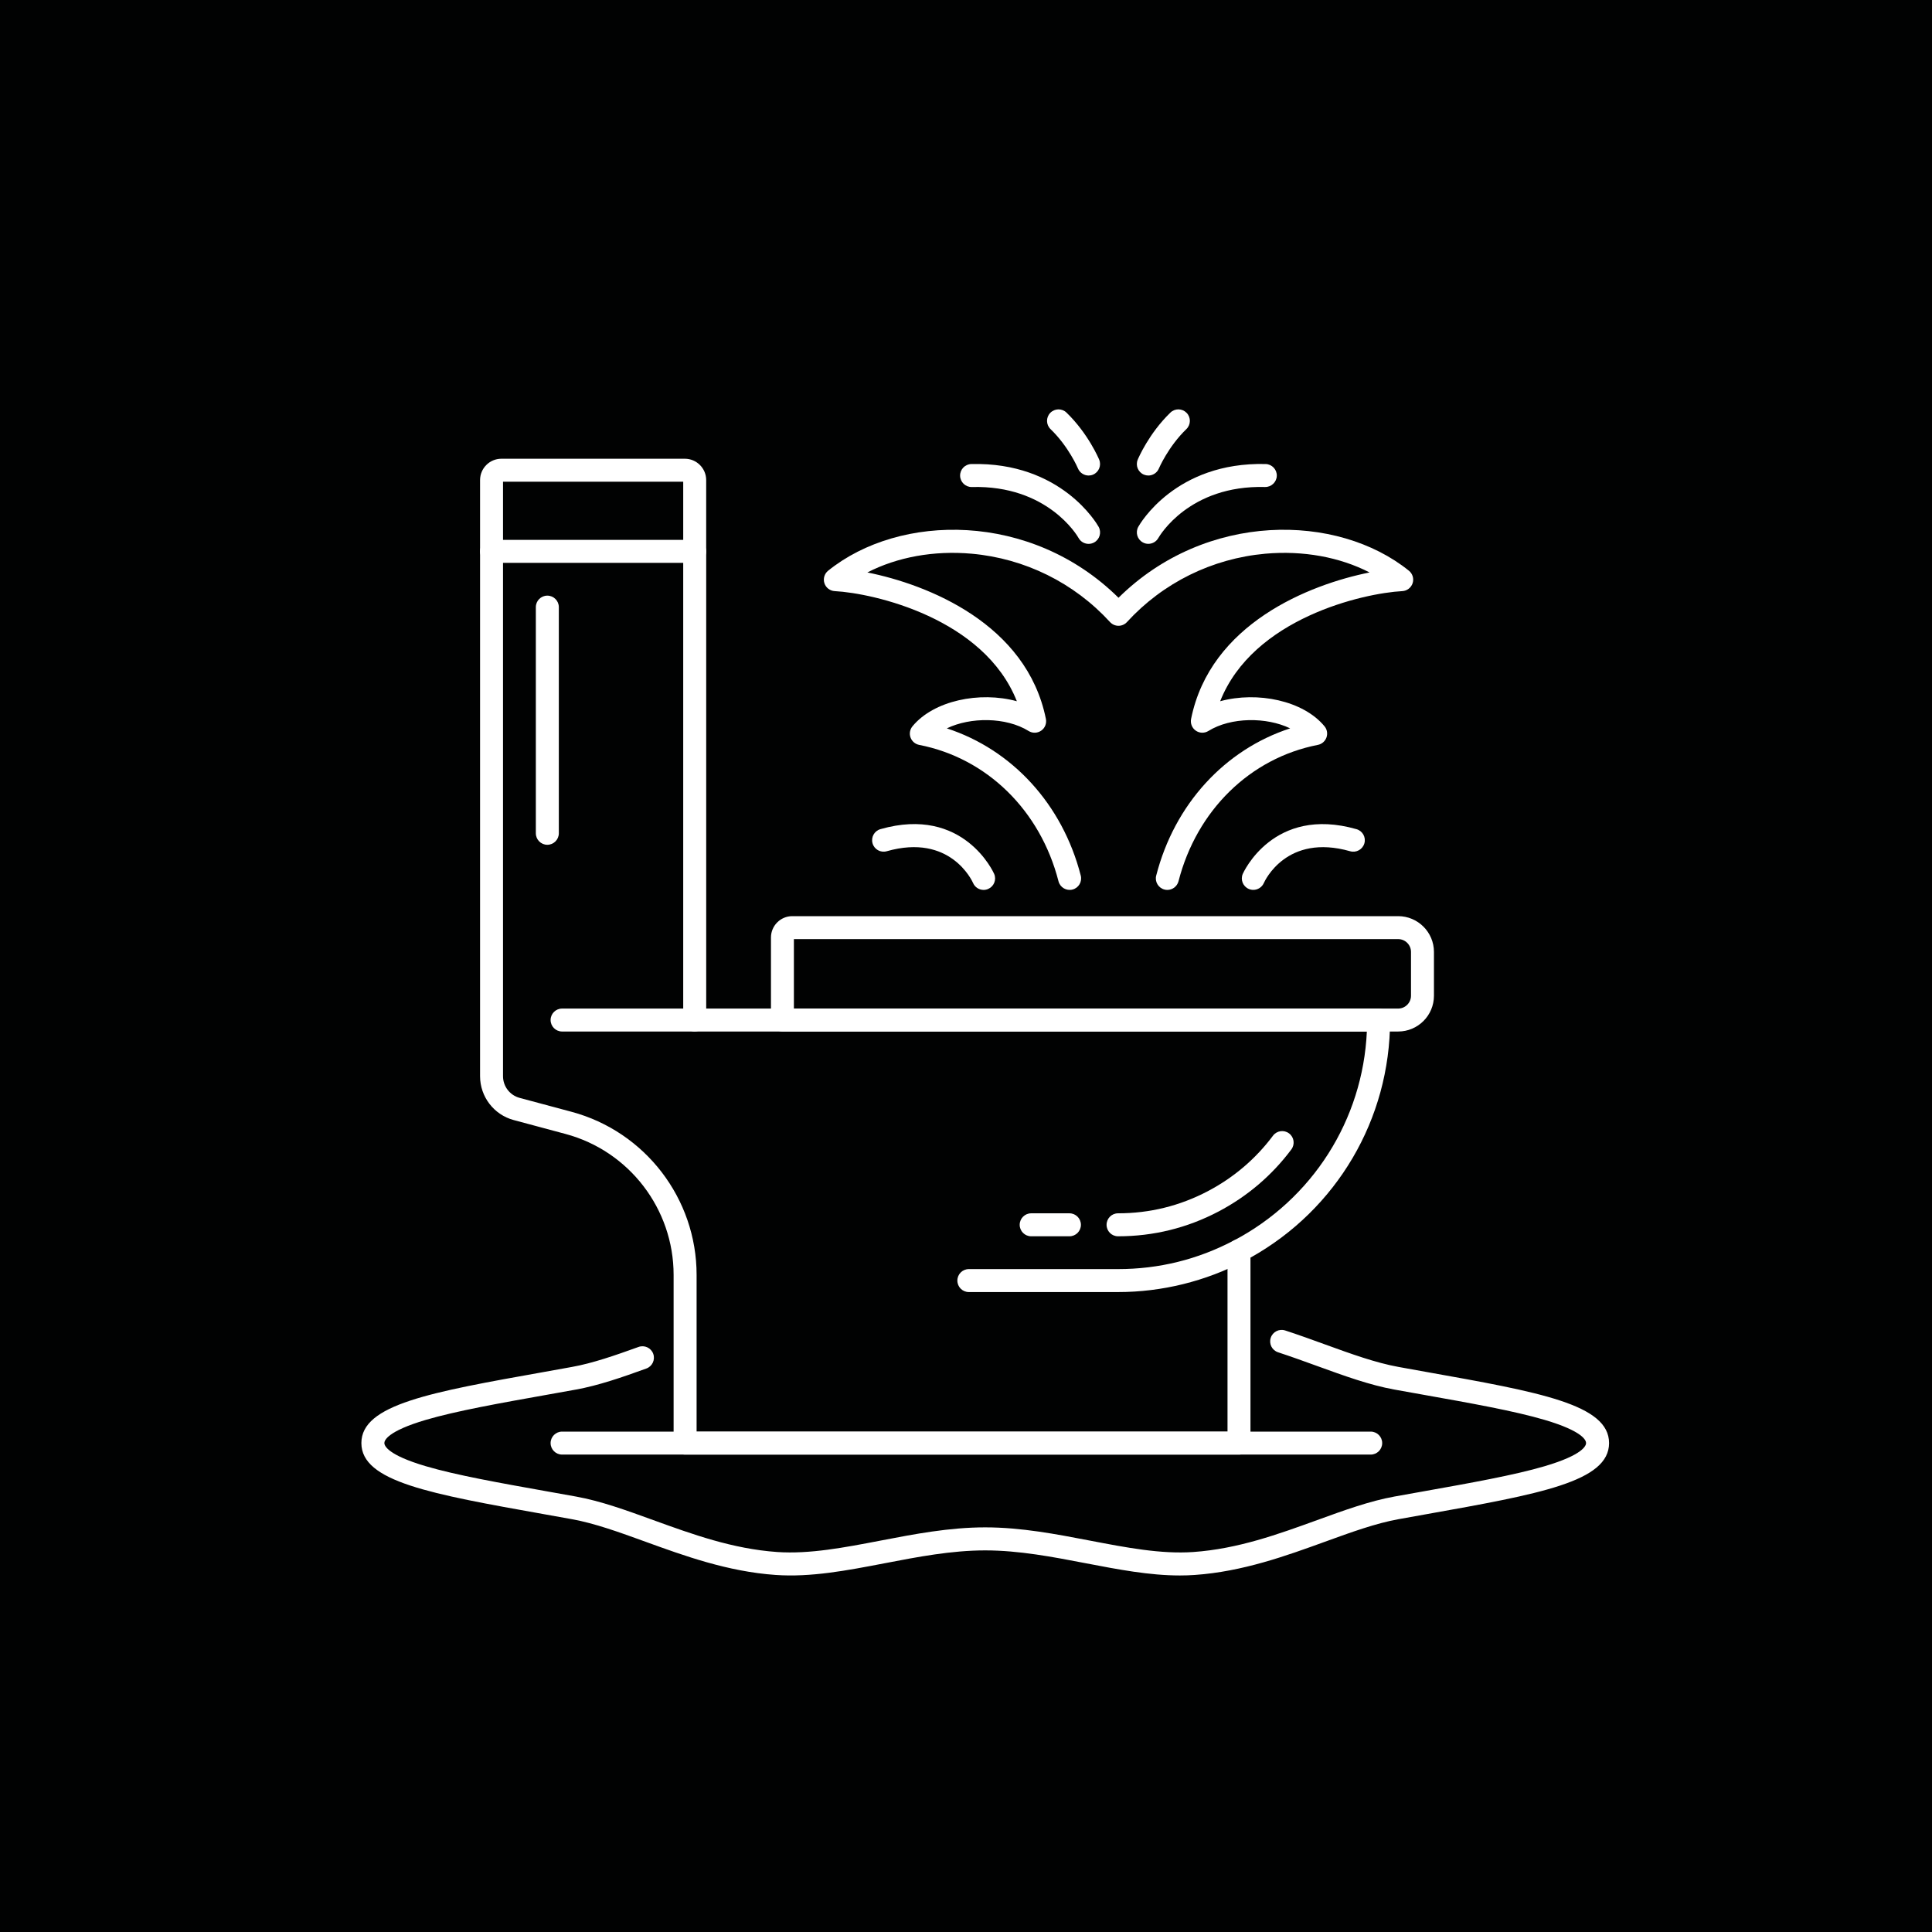 <?xml version="1.0" encoding="utf-8"?>
<!-- Generator: Adobe Illustrator 16.0.0, SVG Export Plug-In . SVG Version: 6.00 Build 0)  -->
<!DOCTYPE svg PUBLIC "-//W3C//DTD SVG 1.1//EN" "http://www.w3.org/Graphics/SVG/1.1/DTD/svg11.dtd">
<svg version="1.1" xmlns="http://www.w3.org/2000/svg" xmlns:xlink="http://www.w3.org/1999/xlink" x="0px" y="0px" width="100px"
	 height="100px" viewBox="0 0 100 100" enable-background="new 0 0 100 100" xml:space="preserve">
<g id="Calque_1">
	<rect fill="#010202" width="100" height="100"/>
</g>
<g id="Calque_2" display="none">
	<g id="XMLID_566_" display="inline">
		<g id="XMLID_717_">
			<path fill="#FFFFFF" d="M36.917,79.169c-1.356,0-2.492-0.484-3.196-1.364c-0.655-0.818-0.879-1.887-0.626-3.007
				c0-0.012,0.003-0.021,0.007-0.034c0.15-0.515,0.481-1.128,0.903-1.903c0.978-1.807,2.319-4.279,2.319-7.315
				c0-0.328,0.266-0.594,0.594-0.594s0.594,0.266,0.594,0.594c0,3.036,1.341,5.509,2.321,7.315c0.42,0.775,0.751,1.389,0.901,1.903
				c0.003,0.013,0.005,0.022,0.009,0.034c0.251,1.12,0.027,2.188-0.628,3.007C39.409,78.685,38.274,79.169,36.917,79.169z
				 M34.25,75.076c-0.166,0.755-0.024,1.459,0.399,1.986c0.473,0.592,1.28,0.918,2.268,0.918c0.988,0,1.795-0.326,2.268-0.918
				c0.423-0.527,0.565-1.233,0.399-1.986c-0.116-0.392-0.432-0.976-0.799-1.649c-0.585-1.079-1.348-2.487-1.869-4.156
				c-0.521,1.669-1.283,3.077-1.869,4.156C34.682,74.101,34.366,74.685,34.25,75.076z"/>
		</g>
		<g id="XMLID_593_">
			<g id="XMLID_704_">
				<path fill="#FFFFFF" d="M75.741,54.974H63.709c-0.329,0-0.594-0.265-0.594-0.594c0-0.327,0.265-0.594,0.594-0.594h12.032
					c0.327,0,0.594,0.267,0.594,0.594C76.335,54.709,76.068,54.974,75.741,54.974z"/>
			</g>
			<g id="XMLID_693_">
				<path fill="#FFFFFF" d="M57.18,54.974h-4.036c-4.531,0-8.215-3.685-8.215-8.216v-4.036h1.187v4.036
					c0,3.876,3.154,7.029,7.028,7.029h4.036V54.974z"/>
			</g>
			<g id="XMLID_692_">
				<path fill="#FFFFFF" d="M45.522,36.787c-0.328,0-0.594-0.266-0.594-0.594V24.162c0-0.329,0.266-0.595,0.594-0.595
					s0.593,0.266,0.593,0.595v12.032C46.115,36.521,45.85,36.787,45.522,36.787z"/>
			</g>
			<g id="XMLID_674_">
				<g id="XMLID_684_">
					<path fill="#FFFFFF" d="M43.283,50.984c-0.242,0-0.469-0.148-0.558-0.388c-0.164-0.441-0.298-0.897-0.404-1.354
						c-0.073-0.32,0.126-0.639,0.447-0.711c0.319-0.074,0.638,0.125,0.711,0.446c0.094,0.408,0.215,0.815,0.36,1.208
						c0.114,0.307-0.043,0.649-0.352,0.763C43.419,50.973,43.351,50.984,43.283,50.984z"/>
				</g>
				<g id="XMLID_683_">
					<path fill="#FFFFFF" d="M50.988,57.638c-0.041,0-0.082-0.004-0.123-0.012c-2.918-0.611-5.51-2.416-7.113-4.952
						c-0.176-0.277-0.094-0.645,0.185-0.82c0.276-0.175,0.644-0.092,0.819,0.186c1.431,2.265,3.747,3.878,6.354,4.423
						c0.32,0.067,0.527,0.383,0.459,0.704C51.51,57.446,51.263,57.638,50.988,57.638z"/>
				</g>
			</g>
			<g id="XMLID_646_">
				<path fill="#FFFFFF" d="M33.126,31.841c-0.328,0-0.594-0.266-0.594-0.593V25.52c0-0.328,0.266-0.593,0.594-0.593
					c0.328,0,0.594,0.265,0.594,0.593v5.729C33.721,31.575,33.455,31.841,33.126,31.841z"/>
			</g>
			<g id="XMLID_645_">
				<path fill="#FFFFFF" d="M75.741,70.256H63.709c-0.329,0-0.594-0.266-0.594-0.595c0-0.327,0.265-0.594,0.594-0.594h12.032
					c0.327,0,0.594,0.267,0.594,0.594C76.335,69.99,76.068,70.256,75.741,70.256z"/>
			</g>
			<g id="XMLID_612_">
				<path fill="#FFFFFF" d="M57.18,70.256h-4.036c-5.784,0-11.344-2.128-15.66-5.993c-0.189-0.169-0.25-0.44-0.15-0.675l0.954-2.238
					l-2.685,0.558c-0.215,0.045-0.438-0.034-0.579-0.204c-3.468-4.197-5.377-9.505-5.377-14.946v-4.036h1.188v4.036
					c0,5.046,1.731,9.973,4.881,13.913l3.444-0.714c0.215-0.046,0.44,0.034,0.58,0.204c0.14,0.172,0.172,0.407,0.085,0.61
					l-1.229,2.887c4.05,3.492,9.199,5.41,14.547,5.41h4.036V70.256z"/>
			</g>
			<g id="XMLID_601_">
				<path fill="#FFFFFF" d="M30.241,36.787c-0.328,0-0.594-0.266-0.594-0.594V24.162c0-0.329,0.266-0.595,0.594-0.595
					s0.594,0.266,0.594,0.595v12.032C30.834,36.521,30.568,36.787,30.241,36.787z"/>
			</g>
			<g id="XMLID_594_">
				<path fill="#FFFFFF" d="M39.279,61.132c-0.087,0-0.174-0.02-0.258-0.061c-0.297-0.142-0.42-0.497-0.276-0.792l0.607-1.26
					c0.106-0.218,0.331-0.351,0.572-0.335l1.811,0.113c0.33,0.021,0.579,0.303,0.557,0.631c-0.021,0.327-0.295,0.577-0.63,0.556
					l-1.413-0.089l-0.434,0.9C39.712,61.008,39.501,61.132,39.279,61.132z"/>
			</g>
		</g>
		<g id="XMLID_580_">
			<g id="XMLID_592_">
				<path fill="#FFFFFF" d="M49.003,43.315H26.759c-0.607,0-1.103-0.495-1.103-1.103v-2.755c0-0.328,0.266-0.594,0.594-0.594h23.261
					c0.328,0,0.594,0.266,0.594,0.594v2.755C50.105,42.82,49.61,43.315,49.003,43.315z M26.845,42.126h22.073v-2.075H26.845V42.126z
					"/>
			</g>
			<g id="XMLID_591_">
				<path fill="#FFFFFF" d="M49.512,40.051H26.25c-0.328,0-0.594-0.266-0.594-0.595v-2.754c0-0.608,0.495-1.104,1.103-1.104h22.244
					c0.607,0,1.103,0.495,1.103,1.104v2.754C50.105,39.785,49.839,40.051,49.512,40.051z M26.845,38.863h22.073v-2.076H26.845
					V38.863z"/>
			</g>
			<g id="XMLID_590_">
				<path fill="#FFFFFF" d="M27.841,36.787c-0.328,0-0.594-0.266-0.594-0.594v-1.528c0-0.329,0.266-0.595,0.594-0.595
					c0.329,0,0.596,0.266,0.596,0.595v1.528C28.437,36.521,28.17,36.787,27.841,36.787z"/>
			</g>
			<g id="XMLID_589_">
				<path fill="#FFFFFF" d="M32.86,36.787c-0.328,0-0.594-0.266-0.594-0.594v-1.528c0-0.329,0.266-0.595,0.594-0.595
					c0.33,0,0.596,0.266,0.596,0.595v1.528C33.456,36.521,33.19,36.787,32.86,36.787z"/>
			</g>
			<g id="XMLID_588_">
				<path fill="#FFFFFF" d="M37.881,36.787c-0.328,0-0.594-0.266-0.594-0.594v-1.528c0-0.329,0.266-0.595,0.594-0.595
					s0.594,0.266,0.594,0.595v1.528C38.475,36.521,38.209,36.787,37.881,36.787z"/>
			</g>
			<g id="XMLID_587_">
				<path fill="#FFFFFF" d="M42.9,36.787c-0.328,0-0.594-0.266-0.594-0.594v-1.528c0-0.329,0.266-0.595,0.594-0.595
					s0.594,0.266,0.594,0.595v1.528C43.495,36.521,43.228,36.787,42.9,36.787z"/>
			</g>
			<g id="XMLID_586_">
				<path fill="#FFFFFF" d="M47.919,36.787c-0.328,0-0.594-0.266-0.594-0.594v-1.528c0-0.329,0.267-0.595,0.594-0.595
					s0.594,0.266,0.594,0.595v1.528C48.513,36.521,48.247,36.787,47.919,36.787z"/>
			</g>
			<g id="XMLID_585_">
				<path fill="#FFFFFF" d="M27.841,44.843c-0.328,0-0.594-0.266-0.594-0.595v-1.527c0-0.329,0.266-0.595,0.594-0.595
					c0.329,0,0.596,0.266,0.596,0.595v1.527C28.437,44.577,28.17,44.843,27.841,44.843z"/>
			</g>
			<g id="XMLID_584_">
				<path fill="#FFFFFF" d="M32.86,44.843c-0.328,0-0.594-0.266-0.594-0.595v-1.527c0-0.329,0.266-0.595,0.594-0.595
					c0.33,0,0.596,0.266,0.596,0.595v1.527C33.456,44.577,33.19,44.843,32.86,44.843z"/>
			</g>
			<g id="XMLID_583_">
				<path fill="#FFFFFF" d="M37.881,44.843c-0.328,0-0.594-0.266-0.594-0.595v-1.527c0-0.329,0.266-0.595,0.594-0.595
					s0.594,0.266,0.594,0.595v1.527C38.475,44.577,38.209,44.843,37.881,44.843z"/>
			</g>
			<g id="XMLID_582_">
				<path fill="#FFFFFF" d="M42.9,44.843c-0.328,0-0.594-0.266-0.594-0.595v-1.527c0-0.329,0.266-0.595,0.594-0.595
					s0.594,0.266,0.594,0.595v1.527C43.495,44.577,43.228,44.843,42.9,44.843z"/>
			</g>
			<g id="XMLID_581_">
				<path fill="#FFFFFF" d="M47.919,44.843c-0.328,0-0.594-0.266-0.594-0.595v-1.527c0-0.329,0.267-0.595,0.594-0.595
					s0.594,0.266,0.594,0.595v1.527C48.513,44.577,48.247,44.843,47.919,44.843z"/>
			</g>
		</g>
		<g id="XMLID_567_">
			<g id="XMLID_579_">
				<path fill="#FFFFFF" d="M60.444,74.246h-2.755c-0.609,0-1.104-0.495-1.104-1.104V50.899c0-0.608,0.494-1.104,1.104-1.104h2.755
					c0.327,0,0.594,0.267,0.594,0.594v23.261C61.038,73.979,60.771,74.246,60.444,74.246z M57.775,73.058h2.075V50.984h-2.075
					V73.058z"/>
			</g>
			<g id="XMLID_578_">
				<path fill="#FFFFFF" d="M63.199,74.246h-2.755c-0.328,0-0.594-0.267-0.594-0.595V50.39c0-0.328,0.266-0.594,0.594-0.594h2.755
					c0.608,0,1.104,0.495,1.104,1.104v22.242C64.303,73.751,63.808,74.246,63.199,74.246z M61.038,73.058h2.077V50.984h-2.077
					V73.058z"/>
			</g>
			<g id="XMLID_577_">
				<path fill="#FFFFFF" d="M65.236,52.576h-1.527c-0.329,0-0.594-0.266-0.594-0.594s0.265-0.595,0.594-0.595h1.527
					c0.328,0,0.594,0.267,0.594,0.595S65.564,52.576,65.236,52.576z"/>
			</g>
			<g id="XMLID_576_">
				<path fill="#FFFFFF" d="M65.236,57.596h-1.527c-0.329,0-0.594-0.267-0.594-0.595s0.265-0.595,0.594-0.595h1.527
					c0.328,0,0.594,0.267,0.594,0.595S65.564,57.596,65.236,57.596z"/>
			</g>
			<g id="XMLID_575_">
				<path fill="#FFFFFF" d="M65.236,62.615h-1.527c-0.329,0-0.594-0.266-0.594-0.595c0-0.327,0.265-0.594,0.594-0.594h1.527
					c0.328,0,0.594,0.267,0.594,0.594C65.83,62.35,65.564,62.615,65.236,62.615z"/>
			</g>
			<g id="XMLID_574_">
				<path fill="#FFFFFF" d="M65.236,67.634h-1.527c-0.329,0-0.594-0.266-0.594-0.594s0.265-0.594,0.594-0.594h1.527
					c0.328,0,0.594,0.266,0.594,0.594S65.564,67.634,65.236,67.634z"/>
			</g>
			<g id="XMLID_573_">
				<path fill="#FFFFFF" d="M65.236,72.654h-1.527c-0.329,0-0.594-0.266-0.594-0.595c0-0.327,0.265-0.594,0.594-0.594h1.527
					c0.328,0,0.594,0.267,0.594,0.594C65.83,72.389,65.564,72.654,65.236,72.654z"/>
			</g>
			<g id="XMLID_572_">
				<path fill="#FFFFFF" d="M57.18,52.576h-1.527c-0.328,0-0.594-0.266-0.594-0.594s0.266-0.595,0.594-0.595h1.527
					c0.329,0,0.596,0.267,0.596,0.595S57.509,52.576,57.18,52.576z"/>
			</g>
			<g id="XMLID_571_">
				<path fill="#FFFFFF" d="M57.18,57.596h-1.527c-0.328,0-0.594-0.267-0.594-0.595s0.266-0.595,0.594-0.595h1.527
					c0.329,0,0.596,0.267,0.596,0.595S57.509,57.596,57.18,57.596z"/>
			</g>
			<g id="XMLID_570_">
				<path fill="#FFFFFF" d="M57.18,62.615h-1.527c-0.328,0-0.594-0.266-0.594-0.595c0-0.327,0.266-0.594,0.594-0.594h1.527
					c0.329,0,0.596,0.267,0.596,0.594C57.775,62.35,57.509,62.615,57.18,62.615z"/>
			</g>
			<g id="XMLID_569_">
				<path fill="#FFFFFF" d="M57.18,67.634h-1.527c-0.328,0-0.594-0.266-0.594-0.594s0.266-0.594,0.594-0.594h1.527
					c0.329,0,0.596,0.266,0.596,0.594S57.509,67.634,57.18,67.634z"/>
			</g>
			<g id="XMLID_568_">
				<path fill="#FFFFFF" d="M57.18,72.654h-1.527c-0.328,0-0.594-0.266-0.594-0.595c0-0.327,0.266-0.594,0.594-0.594h1.527
					c0.329,0,0.596,0.267,0.596,0.594C57.775,72.389,57.509,72.654,57.18,72.654z"/>
			</g>
		</g>
	</g>
</g>
<g id="Calque_3" display="none">
	<g id="XMLID_69_" display="inline">
		<g id="XMLID_112_">
			<path fill="#FFFFFF" d="M39.3,72.189c-9.118,0-16.537-7.418-16.537-16.537V35.896c0-0.329,0.266-0.595,0.594-0.595
				c0.33,0,0.594,0.266,0.594,0.595v19.756c0,8.464,6.886,15.349,15.349,15.349c8.461,0,15.346-6.885,15.346-15.349v-8.57
				c0-4.437,3.611-8.047,8.047-8.047c4.438,0,8.048,3.61,8.048,8.047V66.84c0,0.328-0.267,0.594-0.596,0.594
				c-0.327,0-0.594-0.266-0.594-0.594V47.082c0-3.781-3.075-6.858-6.858-6.858c-3.78,0-6.856,3.077-6.856,6.858v8.57
				C55.836,64.771,48.417,72.189,39.3,72.189z"/>
		</g>
		<g id="XMLID_111_">
			<path fill="#FFFFFF" d="M26.244,51.367c-0.329,0-0.596-0.266-0.596-0.595V40.756c0-0.329,0.267-0.595,0.596-0.595
				c0.328,0,0.594,0.266,0.594,0.595v10.016C26.838,51.102,26.572,51.367,26.244,51.367z"/>
		</g>
		<g id="XMLID_110_">
			<path fill="#FFFFFF" d="M70.145,79.542c-0.327,0-0.594-0.268-0.594-0.595v-7.714c0-0.328,0.267-0.595,0.594-0.595
				c0.329,0,0.596,0.267,0.596,0.595v7.714C70.74,79.274,70.474,79.542,70.145,79.542z"/>
		</g>
		<g id="XMLID_109_">
			<path fill="#FFFFFF" d="M78.635,79.542c-0.327,0-0.594-0.268-0.594-0.595v-7.714c0-0.328,0.267-0.595,0.594-0.595
				c0.328,0,0.595,0.267,0.595,0.595v7.714C79.229,79.274,78.963,79.542,78.635,79.542z"/>
		</g>
		<g id="XMLID_108_">
			<path fill="#FFFFFF" d="M78.635,67.434c-0.327,0-0.594-0.266-0.594-0.594V47.082c0-8.463-6.884-15.348-15.349-15.348
				c-5.639,0-10.816,3.092-13.509,8.07c-1.202,2.223-1.838,4.738-1.838,7.278v8.57c0,4.438-3.61,8.048-8.045,8.048
				c-4.437,0-8.046-3.609-8.046-8.048V35.896c0-0.329,0.266-0.595,0.594-0.595s0.594,0.266,0.594,0.595v19.756
				c0,3.783,3.077,6.859,6.859,6.859c3.78,0,6.857-3.076,6.857-6.859v-8.57c0-2.736,0.685-5.448,1.981-7.844
				c2.901-5.361,8.477-8.692,14.554-8.692c9.12,0,16.537,7.418,16.537,16.536V66.84C79.229,67.168,78.963,67.434,78.635,67.434z"/>
		</g>
		<g id="XMLID_105_">
			<g id="XMLID_107_">
				<path fill="#FFFFFF" d="M75.749,59.701c-0.329,0-0.594-0.266-0.594-0.594v-8.56c0-0.329,0.265-0.595,0.594-0.595
					c0.328,0,0.594,0.266,0.594,0.595v8.56C76.343,59.436,76.077,59.701,75.749,59.701z"/>
			</g>
			<g id="XMLID_106_">
				<path fill="#FFFFFF" d="M75.749,64.047c-0.329,0-0.594-0.267-0.594-0.595v-1.868c0-0.328,0.265-0.594,0.594-0.594
					c0.328,0,0.594,0.266,0.594,0.594v1.868C76.343,63.78,76.077,64.047,75.749,64.047z"/>
			</g>
		</g>
		<g id="XMLID_104_">
			<path fill="#FFFFFF" d="M31.847,32.096c-0.328,0-0.594-0.265-0.594-0.595v-7.712c0-0.329,0.266-0.595,0.594-0.595
				s0.594,0.266,0.594,0.595v7.712C32.441,31.831,32.175,32.096,31.847,32.096z"/>
		</g>
		<g id="XMLID_103_">
			<path fill="#FFFFFF" d="M23.356,32.096c-0.328,0-0.594-0.265-0.594-0.595v-7.712c0-0.329,0.266-0.595,0.594-0.595
				c0.33,0,0.594,0.266,0.594,0.595v7.712C23.951,31.831,23.686,32.096,23.356,32.096z"/>
		</g>
		<g id="XMLID_102_">
			<path fill="#FFFFFF" d="M33.035,36.49H22.169c-0.609,0-1.104-0.495-1.104-1.104v-3.374c0-0.608,0.495-1.104,1.104-1.104h10.866
				c0.609,0,1.104,0.495,1.104,1.104v3.374C34.139,35.995,33.644,36.49,33.035,36.49z M22.252,35.301H32.95v-3.205H22.252V35.301z"
				/>
		</g>
		<g id="XMLID_101_">
			<path fill="#FFFFFF" d="M79.824,71.828H68.957c-0.607,0-1.104-0.496-1.104-1.104v-3.376c0-0.607,0.497-1.103,1.104-1.103h10.867
				c0.608,0,1.103,0.495,1.103,1.103v3.376C80.927,71.332,80.433,71.828,79.824,71.828z M69.042,70.639h10.697v-3.205H69.042V70.639
				z"/>
		</g>
		<g id="XMLID_70_">
			<g id="XMLID_100_">
				<path fill="#FFFFFF" d="M23.735,56.112l-0.757-0.917c0.061-0.05,1.529-1.24,4.43-1.449c3.273-0.236,3.869-1.783,3.874-1.799
					l1.13,0.37c-0.031,0.094-0.804,2.317-4.917,2.614C24.968,55.114,23.748,56.102,23.735,56.112z"/>
			</g>
			<g id="XMLID_99_">
				<path fill="#FFFFFF" d="M55.136,47.667c-0.151-0.027-3.691-0.702-4.338-3.775c-0.563-2.666-2.432-3.854-2.451-3.866l0.628-1.009
					c0.094,0.059,2.319,1.474,2.985,4.631c0.484,2.299,3.358,2.844,3.388,2.849L55.136,47.667z"/>
			</g>
			<g id="XMLID_98_">
				<path fill="#FFFFFF" d="M25.98,59.235c-0.178,0-0.354-0.08-0.471-0.232l-0.567-0.735c-0.199-0.261-0.15-0.633,0.109-0.833
					c0.261-0.201,0.633-0.152,0.833,0.107l0.566,0.736c0.2,0.261,0.152,0.633-0.109,0.834C26.234,59.194,26.106,59.235,25.98,59.235
					z"/>
			</g>
			<g id="XMLID_97_">
				<path fill="#FFFFFF" d="M28.583,58.046c-0.328,0-0.594-0.267-0.594-0.594v-0.85c0-0.328,0.267-0.594,0.594-0.594
					c0.329,0,0.596,0.266,0.596,0.594v0.85C29.178,57.779,28.912,58.046,28.583,58.046z"/>
			</g>
			<g id="XMLID_96_">
				<path fill="#FFFFFF" d="M31.357,60.932c-0.162,0-0.321-0.063-0.438-0.191l-0.623-0.679c-0.222-0.242-0.205-0.618,0.038-0.84
					c0.241-0.222,0.616-0.206,0.838,0.036l0.623,0.679c0.222,0.243,0.207,0.618-0.036,0.84C31.644,60.881,31.5,60.932,31.357,60.932
					z"/>
			</g>
			<g id="XMLID_95_">
				<path fill="#FFFFFF" d="M27.791,61.271c-0.133,0-0.27-0.044-0.38-0.137c-0.251-0.21-0.285-0.585-0.075-0.836l0.565-0.681
					c0.211-0.251,0.585-0.287,0.838-0.075c0.252,0.21,0.287,0.583,0.077,0.838l-0.566,0.678C28.13,61.2,27.961,61.271,27.791,61.271
					z"/>
			</g>
			<g id="XMLID_94_">
				<path fill="#FFFFFF" d="M32.262,63.904c-0.075,0-0.152-0.015-0.227-0.046c-0.304-0.124-0.447-0.473-0.322-0.774l0.339-0.821
					c0.126-0.306,0.473-0.447,0.777-0.322s0.449,0.473,0.322,0.776l-0.339,0.819C32.717,63.767,32.496,63.904,32.262,63.904z"/>
			</g>
			<g id="XMLID_93_">
				<path fill="#FFFFFF" d="M29.263,64.386c-0.17,0-0.339-0.073-0.457-0.215l-0.567-0.679c-0.21-0.253-0.176-0.627,0.077-0.837
					c0.253-0.21,0.626-0.177,0.836,0.077l0.566,0.679c0.21,0.251,0.176,0.627-0.075,0.837C29.531,64.34,29.396,64.386,29.263,64.386
					z"/>
			</g>
			<g id="XMLID_92_">
				<path fill="#FFFFFF" d="M39.083,66.479h-0.962c-0.329,0-0.594-0.267-0.594-0.593c0-0.329,0.265-0.595,0.594-0.595h0.962
					c0.328,0,0.594,0.266,0.594,0.595C39.677,66.212,39.411,66.479,39.083,66.479z"/>
			</g>
			<g id="XMLID_91_">
				<path fill="#FFFFFF" d="M31.047,67.047c-0.21,0-0.415-0.113-0.522-0.31l-0.311-0.566c-0.159-0.286-0.053-0.648,0.234-0.806
					c0.289-0.158,0.648-0.055,0.807,0.234l0.311,0.564c0.159,0.289,0.055,0.65-0.234,0.808
					C31.241,67.022,31.142,67.047,31.047,67.047z"/>
			</g>
			<g id="XMLID_90_">
				<path fill="#FFFFFF" d="M35.714,65.659c-0.125,0-0.249-0.039-0.356-0.119l-0.453-0.34c-0.263-0.198-0.315-0.568-0.119-0.831
					c0.198-0.263,0.57-0.315,0.833-0.119l0.453,0.339c0.263,0.198,0.315,0.57,0.119,0.833
					C36.073,65.577,35.896,65.659,35.714,65.659z"/>
			</g>
			<g id="XMLID_89_">
				<path fill="#FFFFFF" d="M34.81,68.856c-0.193,0-0.381-0.094-0.495-0.265l-0.34-0.509c-0.183-0.273-0.109-0.643,0.164-0.825
					c0.275-0.182,0.644-0.107,0.824,0.164l0.34,0.511c0.183,0.272,0.109,0.643-0.164,0.824
					C35.037,68.824,34.922,68.856,34.81,68.856z"/>
			</g>
			<g id="XMLID_88_">
				<path fill="#FFFFFF" d="M41.629,69.328c-0.261,0-0.501-0.174-0.573-0.438c-0.087-0.315,0.101-0.642,0.417-0.729l0.623-0.169
					c0.316-0.087,0.644,0.099,0.73,0.416c0.085,0.317-0.101,0.643-0.418,0.729l-0.623,0.17
					C41.733,69.321,41.681,69.328,41.629,69.328z"/>
			</g>
			<g id="XMLID_87_">
				<path fill="#FFFFFF" d="M38.602,69.546c-0.205,0-0.403-0.104-0.514-0.294l-0.452-0.775c-0.166-0.283-0.072-0.646,0.213-0.813
					c0.284-0.165,0.647-0.069,0.813,0.214l0.452,0.773c0.166,0.284,0.07,0.647-0.213,0.813
					C38.807,69.52,38.705,69.546,38.602,69.546z"/>
			</g>
			<g id="XMLID_86_">
				<path fill="#FFFFFF" d="M45.732,68.347c-0.082,0-0.167-0.017-0.246-0.053l-0.85-0.387c-0.299-0.137-0.43-0.488-0.293-0.789
					c0.136-0.299,0.488-0.43,0.787-0.293l0.85,0.387c0.299,0.137,0.43,0.488,0.294,0.787C46.174,68.218,45.958,68.347,45.732,68.347
					z"/>
			</g>
			<g id="XMLID_85_">
				<path fill="#FFFFFF" d="M41.94,65.488c-0.249,0-0.481-0.157-0.563-0.406c-0.104-0.311,0.065-0.648,0.375-0.751l0.51-0.169
					c0.311-0.105,0.647,0.063,0.751,0.374c0.104,0.313-0.065,0.648-0.375,0.753l-0.51,0.169
					C42.066,65.479,42.003,65.488,41.94,65.488z"/>
			</g>
			<g id="XMLID_84_">
				<path fill="#FFFFFF" d="M44.999,65.588c-0.205,0-0.403-0.104-0.514-0.292c-0.167-0.282-0.074-0.647,0.21-0.814l0.623-0.368
					c0.284-0.166,0.647-0.072,0.814,0.21c0.166,0.283,0.073,0.648-0.21,0.813l-0.623,0.369
					C45.205,65.562,45.101,65.588,44.999,65.588z"/>
			</g>
			<g id="XMLID_83_">
				<path fill="#FFFFFF" d="M48.505,66.721c-0.2,0-0.396-0.103-0.508-0.287c-0.169-0.279-0.08-0.645,0.2-0.815l0.793-0.481
					c0.28-0.171,0.645-0.082,0.816,0.2c0.17,0.279,0.08,0.645-0.2,0.815l-0.792,0.481C48.719,66.691,48.611,66.721,48.505,66.721z"
					/>
			</g>
			<g id="XMLID_82_">
				<path fill="#FFFFFF" d="M50.955,62.913c-0.33,0-0.596-0.266-0.596-0.594v-0.68c0-0.327,0.266-0.594,0.596-0.594
					c0.328,0,0.594,0.267,0.594,0.594v0.68C51.549,62.647,51.282,62.913,50.955,62.913z"/>
			</g>
			<g id="XMLID_81_">
				<path fill="#FFFFFF" d="M47.599,62.573c-0.328,0-0.594-0.266-0.594-0.594v-0.792c0-0.329,0.266-0.596,0.594-0.596
					c0.33,0,0.596,0.267,0.596,0.596v0.792C48.195,62.308,47.929,62.573,47.599,62.573z"/>
			</g>
			<g id="XMLID_80_">
				<path fill="#FFFFFF" d="M52.552,59.829c-0.124,0-0.251-0.039-0.36-0.121c-0.259-0.199-0.311-0.571-0.112-0.833l0.454-0.596
					c0.197-0.261,0.571-0.311,0.833-0.11c0.261,0.198,0.311,0.571,0.112,0.833l-0.454,0.592
					C52.908,59.749,52.73,59.829,52.552,59.829z"/>
			</g>
			<g id="XMLID_79_">
				<path fill="#FFFFFF" d="M51.209,57.58c-0.328,0-0.594-0.267-0.594-0.595v-0.765c0-0.328,0.267-0.595,0.594-0.595
					c0.328,0,0.594,0.267,0.594,0.595v0.765C51.803,57.313,51.537,57.58,51.209,57.58z"/>
			</g>
			<g id="XMLID_78_">
				<path fill="#FFFFFF" d="M48.591,59.517c-0.162,0-0.322-0.064-0.44-0.192c-0.22-0.244-0.203-0.619,0.041-0.84l0.623-0.566
					c0.242-0.22,0.618-0.203,0.838,0.041c0.222,0.242,0.203,0.618-0.039,0.84l-0.623,0.564
					C48.876,59.468,48.732,59.517,48.591,59.517z"/>
			</g>
			<g id="XMLID_77_">
				<path fill="#FFFFFF" d="M53.063,55.047c-0.115,0-0.229-0.032-0.33-0.101c-0.272-0.182-0.348-0.551-0.165-0.823l0.283-0.425
					c0.183-0.273,0.551-0.347,0.824-0.165c0.273,0.183,0.347,0.551,0.164,0.825l-0.281,0.424
					C53.441,54.954,53.253,55.047,53.063,55.047z"/>
			</g>
			<g id="XMLID_76_">
				<path fill="#FFFFFF" d="M49.212,54.82c-0.276,0-0.525-0.195-0.582-0.479l-0.142-0.707c-0.063-0.321,0.145-0.635,0.466-0.699
					c0.322-0.065,0.636,0.145,0.7,0.466l0.142,0.708c0.064,0.321-0.144,0.635-0.466,0.699C49.291,54.816,49.251,54.82,49.212,54.82z
					"/>
			</g>
			<g id="XMLID_75_">
				<path fill="#FFFFFF" d="M51.123,52.84c-0.124,0-0.249-0.039-0.356-0.119c-0.263-0.196-0.315-0.568-0.118-0.832l0.423-0.565
					c0.198-0.263,0.57-0.315,0.833-0.118c0.263,0.195,0.315,0.568,0.118,0.832L51.6,52.604C51.482,52.758,51.305,52.84,51.123,52.84
					z"/>
			</g>
			<g id="XMLID_74_">
				<path fill="#FFFFFF" d="M49.299,50.859c-0.202,0-0.396-0.102-0.509-0.286l-0.396-0.65c-0.17-0.281-0.082-0.647,0.198-0.817
					c0.28-0.171,0.646-0.082,0.817,0.198l0.396,0.65c0.17,0.281,0.082,0.646-0.198,0.816C49.511,50.831,49.405,50.859,49.299,50.859
					z"/>
			</g>
			<g id="XMLID_73_">
				<path fill="#FFFFFF" d="M53.204,49.755h-0.652c-0.327,0-0.594-0.267-0.594-0.594c0-0.329,0.267-0.595,0.594-0.595h0.652
					c0.327,0,0.594,0.266,0.594,0.595C53.798,49.488,53.531,49.755,53.204,49.755z"/>
			</g>
			<g id="XMLID_72_">
				<path fill="#FFFFFF" d="M50.226,48.181c-0.257,0-0.493-0.167-0.57-0.426l-0.23-0.776c-0.092-0.314,0.087-0.646,0.403-0.739
					c0.314-0.093,0.645,0.087,0.737,0.402l0.23,0.776c0.092,0.314-0.087,0.645-0.401,0.738
					C50.338,48.173,50.28,48.181,50.226,48.181z"/>
			</g>
			<g id="XMLID_71_">
				<path fill="#FFFFFF" d="M48.75,45.202c-0.125,0-0.249-0.038-0.355-0.119c-0.263-0.197-0.315-0.569-0.12-0.832l0.425-0.566
					c0.196-0.262,0.568-0.316,0.831-0.118c0.263,0.196,0.316,0.569,0.12,0.832l-0.425,0.565C49.11,45.12,48.931,45.202,48.75,45.202
					z"/>
			</g>
		</g>
	</g>
</g>
<g id="Calque_4" display="none">
	<g id="XMLID_721_" display="inline">
		<g id="XMLID_752_">
			<path fill="#FFFFFF" d="M32.286,78.547c-1.572,0-2.852-1.278-2.852-2.852c0-1.386,1.99-3.921,2.389-4.414
				c0.113-0.138,0.283-0.22,0.462-0.22l0,0c0.179,0,0.35,0.082,0.463,0.22c0.397,0.493,2.389,3.028,2.389,4.414
				C35.138,77.269,33.858,78.547,32.286,78.547z M32.286,72.628c-0.798,1.079-1.664,2.472-1.664,3.067
				c0,0.918,0.746,1.664,1.664,1.664c0.917,0,1.664-0.746,1.664-1.664C33.95,75.1,33.085,73.707,32.286,72.628z"/>
		</g>
		<g id="XMLID_751_">
			<path fill="#FFFFFF" d="M50.123,86.964c-1.447,0-2.657-0.516-3.408-1.452c-0.698-0.872-0.935-2.009-0.667-3.2
				c0.003-0.012,0.007-0.023,0.01-0.034c0.22-0.767,0.638-1.616,1.079-2.518c0.554-1.124,1.125-2.29,1.217-3.148
				c0.312-2.899-2.118-3.785-2.222-3.822c-0.273-0.096-0.437-0.374-0.389-0.661c0.049-0.285,0.297-0.495,0.585-0.495h7.591
				c0.29,0,0.538,0.21,0.587,0.495c0.048,0.287-0.115,0.565-0.389,0.661c-0.103,0.037-2.531,0.948-2.222,3.822
				c0.092,0.858,0.663,2.024,1.215,3.148c0.441,0.901,0.86,1.751,1.08,2.518c0.004,0.011,0.007,0.022,0.011,0.034
				c0.268,1.191,0.03,2.328-0.668,3.2C52.782,86.448,51.572,86.964,50.123,86.964z M47.205,82.588
				c-0.181,0.828-0.025,1.601,0.439,2.182c0.521,0.648,1.401,1.007,2.479,1.007c1.081,0,1.962-0.358,2.482-1.007
				c0.464-0.581,0.619-1.354,0.439-2.182c-0.194-0.662-0.587-1.459-1.001-2.304c-0.598-1.219-1.218-2.479-1.331-3.547
				c-0.191-1.785,0.46-3.069,1.272-3.915h-3.722c0.813,0.846,1.464,2.13,1.272,3.915c-0.113,1.068-0.732,2.328-1.33,3.547
				C47.791,81.129,47.398,81.926,47.205,82.588z"/>
		</g>
		<g id="XMLID_750_">
			<path fill="#FFFFFF" d="M65.142,69.32H35.107c-1.884,0-3.415-1.53-3.415-3.414V19.186c0-1.883,1.531-3.414,3.415-3.414h30.034
				c1.885,0,3.415,1.531,3.415,3.414v46.721C68.557,67.79,67.026,69.32,65.142,69.32z M35.107,16.959
				c-1.229,0-2.227,0.998-2.227,2.226v46.721c0,1.229,0.998,2.227,2.227,2.227h30.034c1.228,0,2.226-0.998,2.226-2.227V19.186
				c0-1.228-0.998-2.226-2.226-2.226H35.107z"/>
		</g>
		<g id="XMLID_747_">
			<g id="XMLID_749_">
				<path fill="#FFFFFF" d="M65.077,60.984c-0.329,0-0.596-0.266-0.596-0.594V58.14c0-0.327,0.267-0.594,0.596-0.594
					c0.327,0,0.594,0.267,0.594,0.594v2.251C65.671,60.719,65.404,60.984,65.077,60.984z"/>
			</g>
			<g id="XMLID_748_">
				<path fill="#FFFFFF" d="M65.077,56.146c-0.329,0-0.596-0.267-0.596-0.596v-9.839c0-0.328,0.267-0.594,0.596-0.594
					c0.327,0,0.594,0.266,0.594,0.594v9.839C65.671,55.88,65.404,56.146,65.077,56.146z"/>
			</g>
		</g>
		<g id="XMLID_746_">
			<path fill="#FFFFFF" d="M35.172,37.439c-0.328,0-0.594-0.266-0.594-0.594V25.649c0-0.328,0.267-0.594,0.594-0.594
				c0.329,0,0.596,0.266,0.596,0.594v11.196C35.768,37.173,35.501,37.439,35.172,37.439z"/>
		</g>
		<g id="XMLID_740_">
			<g id="XMLID_744_">
				<path fill="#FFFFFF" d="M50.123,41.93c-3.58,0-6.493-2.913-6.493-6.495c0-3.58,2.913-6.494,6.493-6.494
					c3.583,0,6.496,2.914,6.496,6.494C56.619,39.017,53.706,41.93,50.123,41.93z M50.123,30.129c-2.925,0-5.305,2.381-5.305,5.306
					c0,2.926,2.38,5.307,5.305,5.307c2.928,0,5.309-2.381,5.309-5.307C55.432,32.51,53.051,30.129,50.123,30.129z"/>
			</g>
			<g id="XMLID_743_">
				<path fill="#FFFFFF" d="M53.074,36.03c-0.327,0-0.594-0.266-0.594-0.595c0-1.298-1.059-2.355-2.357-2.355
					c-1.298,0-2.354,1.057-2.354,2.355c0,0.329-0.266,0.595-0.594,0.595c-0.328,0-0.594-0.266-0.594-0.595
					c0-1.954,1.589-3.544,3.542-3.544c1.956,0,3.545,1.59,3.545,3.544C53.668,35.764,53.402,36.03,53.074,36.03z"/>
			</g>
			<g id="XMLID_742_">
				<path fill="#FFFFFF" d="M50.123,36.03c-0.327,0-0.592-0.266-0.592-0.595v-3.408c0-0.33,0.265-0.596,0.592-0.596
					c0.33,0,0.596,0.266,0.596,0.596v3.408C50.719,35.764,50.453,36.03,50.123,36.03z"/>
			</g>
			<g id="XMLID_741_">
				<path fill="#FFFFFF" d="M52.045,38.957h-3.841c-0.328,0-0.594-0.266-0.594-0.594c0-0.328,0.266-0.595,0.594-0.595h3.841
					c0.328,0,0.594,0.267,0.594,0.595C52.639,38.691,52.373,38.957,52.045,38.957z"/>
			</g>
		</g>
		<g id="XMLID_735_">
			<g id="XMLID_739_">
				<path fill="#FFFFFF" d="M67.963,22.827h-7.074c-0.327,0-0.594-0.266-0.594-0.594c0-0.329,0.267-0.594,0.594-0.594h7.074
					c0.328,0,0.594,0.266,0.594,0.594C68.557,22.561,68.291,22.827,67.963,22.827z"/>
			</g>
			<g id="XMLID_738_">
				<path fill="#FFFFFF" d="M57.735,22.827H32.286c-0.328,0-0.594-0.266-0.594-0.594c0-0.329,0.266-0.594,0.594-0.594h25.449
					c0.329,0,0.596,0.266,0.596,0.594C58.331,22.561,58.064,22.827,57.735,22.827z"/>
			</g>
		</g>
		<g id="XMLID_729_">
			<g id="XMLID_734_">
				<path fill="#FFFFFF" d="M67.963,63.454H42.786c-0.328,0-0.594-0.266-0.594-0.596c0-0.327,0.267-0.594,0.594-0.594h25.177
					c0.328,0,0.594,0.267,0.594,0.594C68.557,63.188,68.291,63.454,67.963,63.454z"/>
			</g>
			<g id="XMLID_732_">
				<path fill="#FFFFFF" d="M39.632,63.454h-7.346c-0.328,0-0.594-0.266-0.594-0.596c0-0.327,0.266-0.594,0.594-0.594h7.346
					c0.329,0,0.595,0.267,0.595,0.594C40.227,63.188,39.961,63.454,39.632,63.454z"/>
			</g>
		</g>
		<g id="XMLID_725_">
			<g id="XMLID_727_">
				<path fill="#FFFFFF" d="M42.786,80.69c-1.347,0-2.444-1.098-2.444-2.444v-6.018c0-0.329,0.266-0.596,0.594-0.596h3.7
					c0.328,0,0.594,0.267,0.594,0.596v6.018C45.229,79.593,44.133,80.69,42.786,80.69z M41.531,72.822v5.424
					c0,0.691,0.563,1.255,1.254,1.255c0.693,0,1.255-0.563,1.255-1.255v-5.424H41.531z"/>
			</g>
			<g id="XMLID_726_">
				<path fill="#FFFFFF" d="M45.599,76.757h-5.626c-0.33,0-0.596-0.267-0.596-0.594c0-0.33,0.266-0.595,0.596-0.595h5.626
					c0.33,0,0.596,0.265,0.596,0.595C46.195,76.49,45.929,76.757,45.599,76.757z"/>
			</g>
		</g>
		<g id="XMLID_722_">
			<g id="XMLID_724_">
				<path fill="#FFFFFF" d="M57.464,80.69c-1.349,0-2.444-1.098-2.444-2.444v-6.018c0-0.329,0.265-0.596,0.595-0.596h3.698
					c0.329,0,0.595,0.267,0.595,0.596v6.018C59.907,79.593,58.811,80.69,57.464,80.69z M56.208,72.822v5.424
					c0,0.691,0.563,1.255,1.256,1.255c0.691,0,1.254-0.563,1.254-1.255v-5.424H56.208z"/>
			</g>
			<g id="XMLID_723_">
				<path fill="#FFFFFF" d="M60.276,76.757h-5.627c-0.329,0-0.596-0.267-0.596-0.594c0-0.33,0.267-0.595,0.596-0.595h5.627
					c0.329,0,0.596,0.265,0.596,0.595C60.872,76.49,60.605,76.757,60.276,76.757z"/>
			</g>
		</g>
		<g id="XMLID_745_">
			<path fill="#FFFFFF" d="M62.012,72.822H38.237c-0.596,0-1.137-0.352-1.379-0.896l-1.319-2.958
				c-0.082-0.184-0.065-0.397,0.046-0.566c0.107-0.169,0.295-0.27,0.498-0.27h28.083c0.201,0,0.389,0.101,0.498,0.27
				c0.111,0.169,0.128,0.383,0.046,0.566l-1.319,2.96C63.148,72.471,62.607,72.822,62.012,72.822z M36.999,69.32l0.945,2.123
				c0.051,0.116,0.166,0.189,0.293,0.189h23.774c0.128,0,0.241-0.073,0.294-0.189l0.945-2.123H36.999z"/>
		</g>
	</g>
</g>
<g id="Calque_5">
	<g id="XMLID_1_">
		<g id="XMLID_21_">
			<path fill="#FFFFFF" d="M61.071,81.546c-1.58,0-3.187-0.31-4.874-0.633c-1.7-0.327-3.456-0.665-5.202-0.665
				c-1.746,0-3.502,0.338-5.2,0.665c-1.964,0.377-3.819,0.734-5.649,0.606c-2.473-0.171-4.738-0.994-6.738-1.72
				c-1.35-0.49-2.625-0.953-3.806-1.166c-0.479-0.087-0.951-0.171-1.412-0.253c-5.915-1.055-9.485-1.69-9.485-3.687
				s3.57-2.632,9.485-3.686c0.461-0.082,0.932-0.167,1.412-0.254c1.075-0.192,2.244-0.601,3.449-1.035
				c0.308-0.112,0.649,0.047,0.761,0.356c0.111,0.309-0.049,0.649-0.358,0.761c-1.252,0.453-2.475,0.878-3.642,1.089
				c-0.48,0.086-0.951,0.17-1.413,0.253c-2.567,0.457-4.784,0.853-6.359,1.316c-1.99,0.587-2.146,1.066-2.146,1.199
				s0.155,0.612,2.146,1.199c1.575,0.465,3.792,0.859,6.359,1.317c0.462,0.082,0.933,0.166,1.413,0.253
				c1.281,0.23,2.603,0.711,4.002,1.219c2.019,0.732,4.108,1.491,6.414,1.652c1.676,0.114,3.456-0.228,5.343-0.59
				c1.752-0.337,3.565-0.686,5.423-0.686c1.86,0,3.672,0.349,5.425,0.686c1.888,0.362,3.668,0.705,5.344,0.59
				c2.306-0.161,4.393-0.919,6.413-1.652c1.397-0.508,2.719-0.988,4-1.219c0.481-0.087,0.953-0.171,1.415-0.253
				c2.567-0.458,4.784-0.853,6.359-1.317c1.989-0.587,2.145-1.066,2.145-1.199s-0.155-0.612-2.146-1.199
				c-1.575-0.464-3.792-0.859-6.359-1.316c-0.46-0.083-0.933-0.167-1.413-0.253c-1.281-0.231-2.603-0.712-4-1.219
				c-0.655-0.238-1.335-0.484-2.025-0.711c-0.313-0.102-0.481-0.438-0.379-0.749c0.101-0.312,0.437-0.482,0.749-0.38
				c0.708,0.232,1.396,0.48,2.062,0.723c1.35,0.49,2.625,0.952,3.806,1.165c0.479,0.087,0.949,0.172,1.41,0.254
				c5.915,1.054,9.485,1.689,9.485,3.686s-3.57,2.632-9.484,3.687c-0.46,0.082-0.932,0.166-1.411,0.253
				c-1.183,0.213-2.457,0.676-3.806,1.166c-2,0.726-4.267,1.549-6.737,1.72C61.589,81.538,61.331,81.546,61.071,81.546z"/>
		</g>
		<g id="XMLID_10_">
			<g id="XMLID_20_">
				<path fill="#FFFFFF" d="M72.369,53.391H40.499c-0.328,0-0.594-0.266-0.594-0.596v-4.271c0-0.608,0.495-1.104,1.102-1.104h31.362
					c1.021,0,1.852,0.831,1.852,1.851v2.268C74.221,52.561,73.39,53.391,72.369,53.391z M41.092,52.203h31.277
					c0.365,0,0.664-0.299,0.664-0.664v-2.268c0-0.365-0.299-0.663-0.664-0.663H41.092V52.203z"/>
			</g>
			<g id="XMLID_19_">
				<path fill="#FFFFFF" d="M35.959,29.132c-0.33,0-0.596-0.266-0.596-0.593v-3.607h-9.327v3.607c0,0.327-0.265,0.593-0.594,0.593
					c-0.328,0-0.594-0.266-0.594-0.593v-3.691c0-0.608,0.495-1.104,1.104-1.104h9.496c0.607,0,1.104,0.496,1.104,1.104v3.691
					C36.553,28.866,36.287,29.132,35.959,29.132z"/>
			</g>
			<g id="XMLID_18_">
				<path fill="#FFFFFF" d="M57.87,66.877h-7.723c-0.33,0-0.594-0.267-0.594-0.594c0-0.329,0.265-0.595,0.594-0.595h7.723
					c2.109,0,4.121-0.496,5.983-1.475c0.29-0.152,0.65-0.04,0.802,0.25c0.153,0.291,0.041,0.65-0.249,0.803
					C62.401,66.319,60.142,66.877,57.87,66.877z"/>
			</g>
			<g id="XMLID_17_">
				<path fill="#FFFFFF" d="M64.13,75.289H35.46c-0.328,0-0.594-0.267-0.594-0.595v-8.707c0-3.41-2.299-6.41-5.593-7.293
					l-2.686-0.721c-1.024-0.275-1.739-1.208-1.739-2.27V28.539c0-0.329,0.266-0.596,0.594-0.596h10.517
					c0.328,0,0.594,0.267,0.594,0.596v23.664h34.803c0.328,0,0.594,0.266,0.594,0.592c0,5.129-2.758,9.808-7.226,12.3v9.6
					C64.724,75.022,64.457,75.289,64.13,75.289z M36.056,74.101h27.48v-9.36c0-0.221,0.122-0.423,0.317-0.526
					c4.085-2.146,6.687-6.254,6.895-10.823H35.959c-0.33,0-0.596-0.266-0.596-0.596V29.132h-9.327v26.572
					c0,0.525,0.353,0.986,0.86,1.122l2.685,0.72c3.813,1.023,6.475,4.494,6.475,8.441V74.101z"/>
			</g>
			<g id="XMLID_14_">
				<g id="XMLID_16_">
					<path fill="#FFFFFF" d="M57.87,63.99c-0.33,0-0.594-0.267-0.594-0.594c0-0.329,0.264-0.595,0.594-0.595
						c1.637,0,3.198-0.385,4.642-1.143c1.34-0.704,2.477-1.671,3.378-2.875c0.196-0.263,0.568-0.316,0.831-0.119
						c0.263,0.195,0.315,0.567,0.119,0.831c-1.007,1.346-2.276,2.428-3.775,3.216C61.448,63.56,59.701,63.99,57.87,63.99z"/>
				</g>
				<g id="XMLID_15_">
					<path fill="#FFFFFF" d="M55.354,63.99h-1.981c-0.328,0-0.594-0.267-0.594-0.594c0-0.329,0.266-0.595,0.594-0.595h1.981
						c0.327,0,0.594,0.266,0.594,0.595C55.948,63.724,55.682,63.99,55.354,63.99z"/>
				</g>
			</g>
			<g id="XMLID_13_">
				<path fill="#FFFFFF" d="M28.329,43.726c-0.328,0-0.594-0.266-0.594-0.595V31.425c0-0.329,0.267-0.595,0.594-0.595
					c0.329,0,0.596,0.266,0.596,0.595v11.706C28.924,43.459,28.658,43.726,28.329,43.726z"/>
			</g>
			<g id="XMLID_12_">
				<path fill="#FFFFFF" d="M70.947,75.289H29.093c-0.328,0-0.594-0.267-0.594-0.595s0.267-0.594,0.594-0.594h41.854
					c0.328,0,0.595,0.266,0.595,0.594S71.275,75.289,70.947,75.289z"/>
			</g>
			<g id="XMLID_11_">
				<path fill="#FFFFFF" d="M35.959,53.391h-6.866c-0.328,0-0.594-0.266-0.594-0.596c0-0.326,0.267-0.592,0.594-0.592h6.866
					c0.328,0,0.594,0.266,0.594,0.592C36.553,53.125,36.287,53.391,35.959,53.391z"/>
			</g>
		</g>
		<g id="XMLID_2_">
			<g id="XMLID_9_">
				<path fill="#FFFFFF" d="M60.421,46.062c-0.049,0-0.099-0.006-0.148-0.019c-0.317-0.082-0.51-0.405-0.428-0.723
					c0.948-3.693,3.55-6.517,6.932-7.62c-1.22-0.591-3.063-0.589-4.232,0.136c-0.201,0.125-0.457,0.118-0.651-0.017
					s-0.29-0.373-0.244-0.606c0.993-4.933,6.121-6.957,9.239-7.583c-1.546-0.796-3.44-1.144-5.399-0.97
					c-2.753,0.248-5.296,1.504-7.159,3.538c-0.113,0.123-0.271,0.193-0.438,0.193c-0.166,0-0.326-0.07-0.438-0.193
					c-1.863-2.034-4.406-3.291-7.159-3.538c-1.959-0.175-3.855,0.174-5.401,0.97c3.119,0.625,8.246,2.65,9.241,7.583
					c0.046,0.233-0.049,0.471-0.244,0.606c-0.194,0.135-0.452,0.142-0.651,0.017c-1.17-0.726-3.013-0.727-4.233-0.136
					c3.383,1.103,5.984,3.927,6.932,7.62c0.081,0.318-0.11,0.642-0.428,0.723c-0.317,0.082-0.642-0.111-0.724-0.427
					c-0.942-3.673-3.707-6.378-7.214-7.061c-0.205-0.041-0.375-0.186-0.445-0.383c-0.072-0.198-0.032-0.417,0.101-0.579
					c1.092-1.328,3.472-1.826,5.402-1.297c-1.7-4.296-7.4-5.591-9.427-5.7c-0.246-0.013-0.459-0.177-0.534-0.411
					c-0.075-0.234,0.002-0.491,0.193-0.645c3.703-2.987,10.502-3.073,15.03,1.4c4.527-4.473,11.328-4.388,15.031-1.4
					c0.191,0.154,0.269,0.411,0.193,0.645c-0.077,0.234-0.288,0.398-0.534,0.411c-2.029,0.109-7.728,1.404-9.428,5.7
					c1.931-0.528,4.31-0.03,5.401,1.297c0.134,0.161,0.171,0.381,0.101,0.579c-0.071,0.197-0.24,0.342-0.445,0.383
					c-3.507,0.683-6.271,3.388-7.214,7.061C60.927,45.883,60.686,46.062,60.421,46.062z"/>
			</g>
			<g id="XMLID_8_">
				<path fill="#FFFFFF" d="M50.912,46.062c-0.23,0-0.449-0.134-0.546-0.359c-0.051-0.114-1.186-2.58-4.469-1.643
					c-0.316,0.09-0.645-0.093-0.734-0.409c-0.09-0.316,0.092-0.644,0.408-0.734c4.315-1.234,5.873,2.281,5.887,2.317
					c0.13,0.302-0.012,0.65-0.313,0.779C51.068,46.046,50.99,46.062,50.912,46.062z"/>
			</g>
			<g id="XMLID_7_">
				<path fill="#FFFFFF" d="M64.869,46.06c-0.079,0-0.157-0.016-0.234-0.049c-0.3-0.13-0.438-0.476-0.311-0.776
					c0.016-0.036,1.57-3.551,5.888-2.317c0.316,0.09,0.499,0.418,0.408,0.734s-0.42,0.498-0.734,0.409
					c-3.29-0.94-4.423,1.538-4.47,1.644C65.317,45.927,65.099,46.06,64.869,46.06z"/>
			</g>
			<g id="XMLID_6_">
				<path fill="#FFFFFF" d="M56.346,28.151c-0.208,0-0.411-0.109-0.519-0.305c-0.066-0.117-1.606-2.74-5.523-2.638
					c-0.326,0.009-0.601-0.251-0.609-0.579c-0.008-0.329,0.251-0.602,0.579-0.61c4.659-0.117,6.515,3.111,6.591,3.249
					c0.159,0.287,0.057,0.649-0.23,0.808C56.542,28.126,56.443,28.151,56.346,28.151z"/>
			</g>
			<g id="XMLID_5_">
				<path fill="#FFFFFF" d="M59.437,28.149c-0.099,0-0.198-0.024-0.29-0.077c-0.285-0.159-0.388-0.519-0.229-0.805
					c0.076-0.137,1.927-3.365,6.591-3.249c0.327,0.009,0.587,0.282,0.578,0.61c-0.008,0.328-0.288,0.587-0.609,0.579
					c-3.92-0.104-5.459,2.527-5.522,2.639C59.846,28.041,59.643,28.149,59.437,28.149z"/>
			</g>
			<g id="XMLID_4_">
				<path fill="#FFFFFF" d="M56.346,24.613c-0.232,0-0.454-0.138-0.55-0.365c-0.005-0.013-0.48-1.131-1.42-2.037
					c-0.237-0.229-0.242-0.604-0.015-0.84c0.229-0.236,0.604-0.243,0.841-0.015c1.121,1.085,1.669,2.381,1.691,2.435
					c0.126,0.303-0.017,0.651-0.32,0.777C56.499,24.599,56.421,24.613,56.346,24.613z"/>
			</g>
			<g id="XMLID_3_">
				<path fill="#FFFFFF" d="M59.437,24.613c-0.077,0-0.153-0.015-0.229-0.046c-0.303-0.127-0.445-0.474-0.319-0.776
					c0.022-0.054,0.568-1.349,1.691-2.435c0.237-0.229,0.612-0.221,0.841,0.015c0.228,0.236,0.221,0.612-0.015,0.84
					c-0.94,0.908-1.417,2.027-1.422,2.037C59.889,24.476,59.669,24.613,59.437,24.613z"/>
			</g>
		</g>
	</g>
</g>
</svg>

